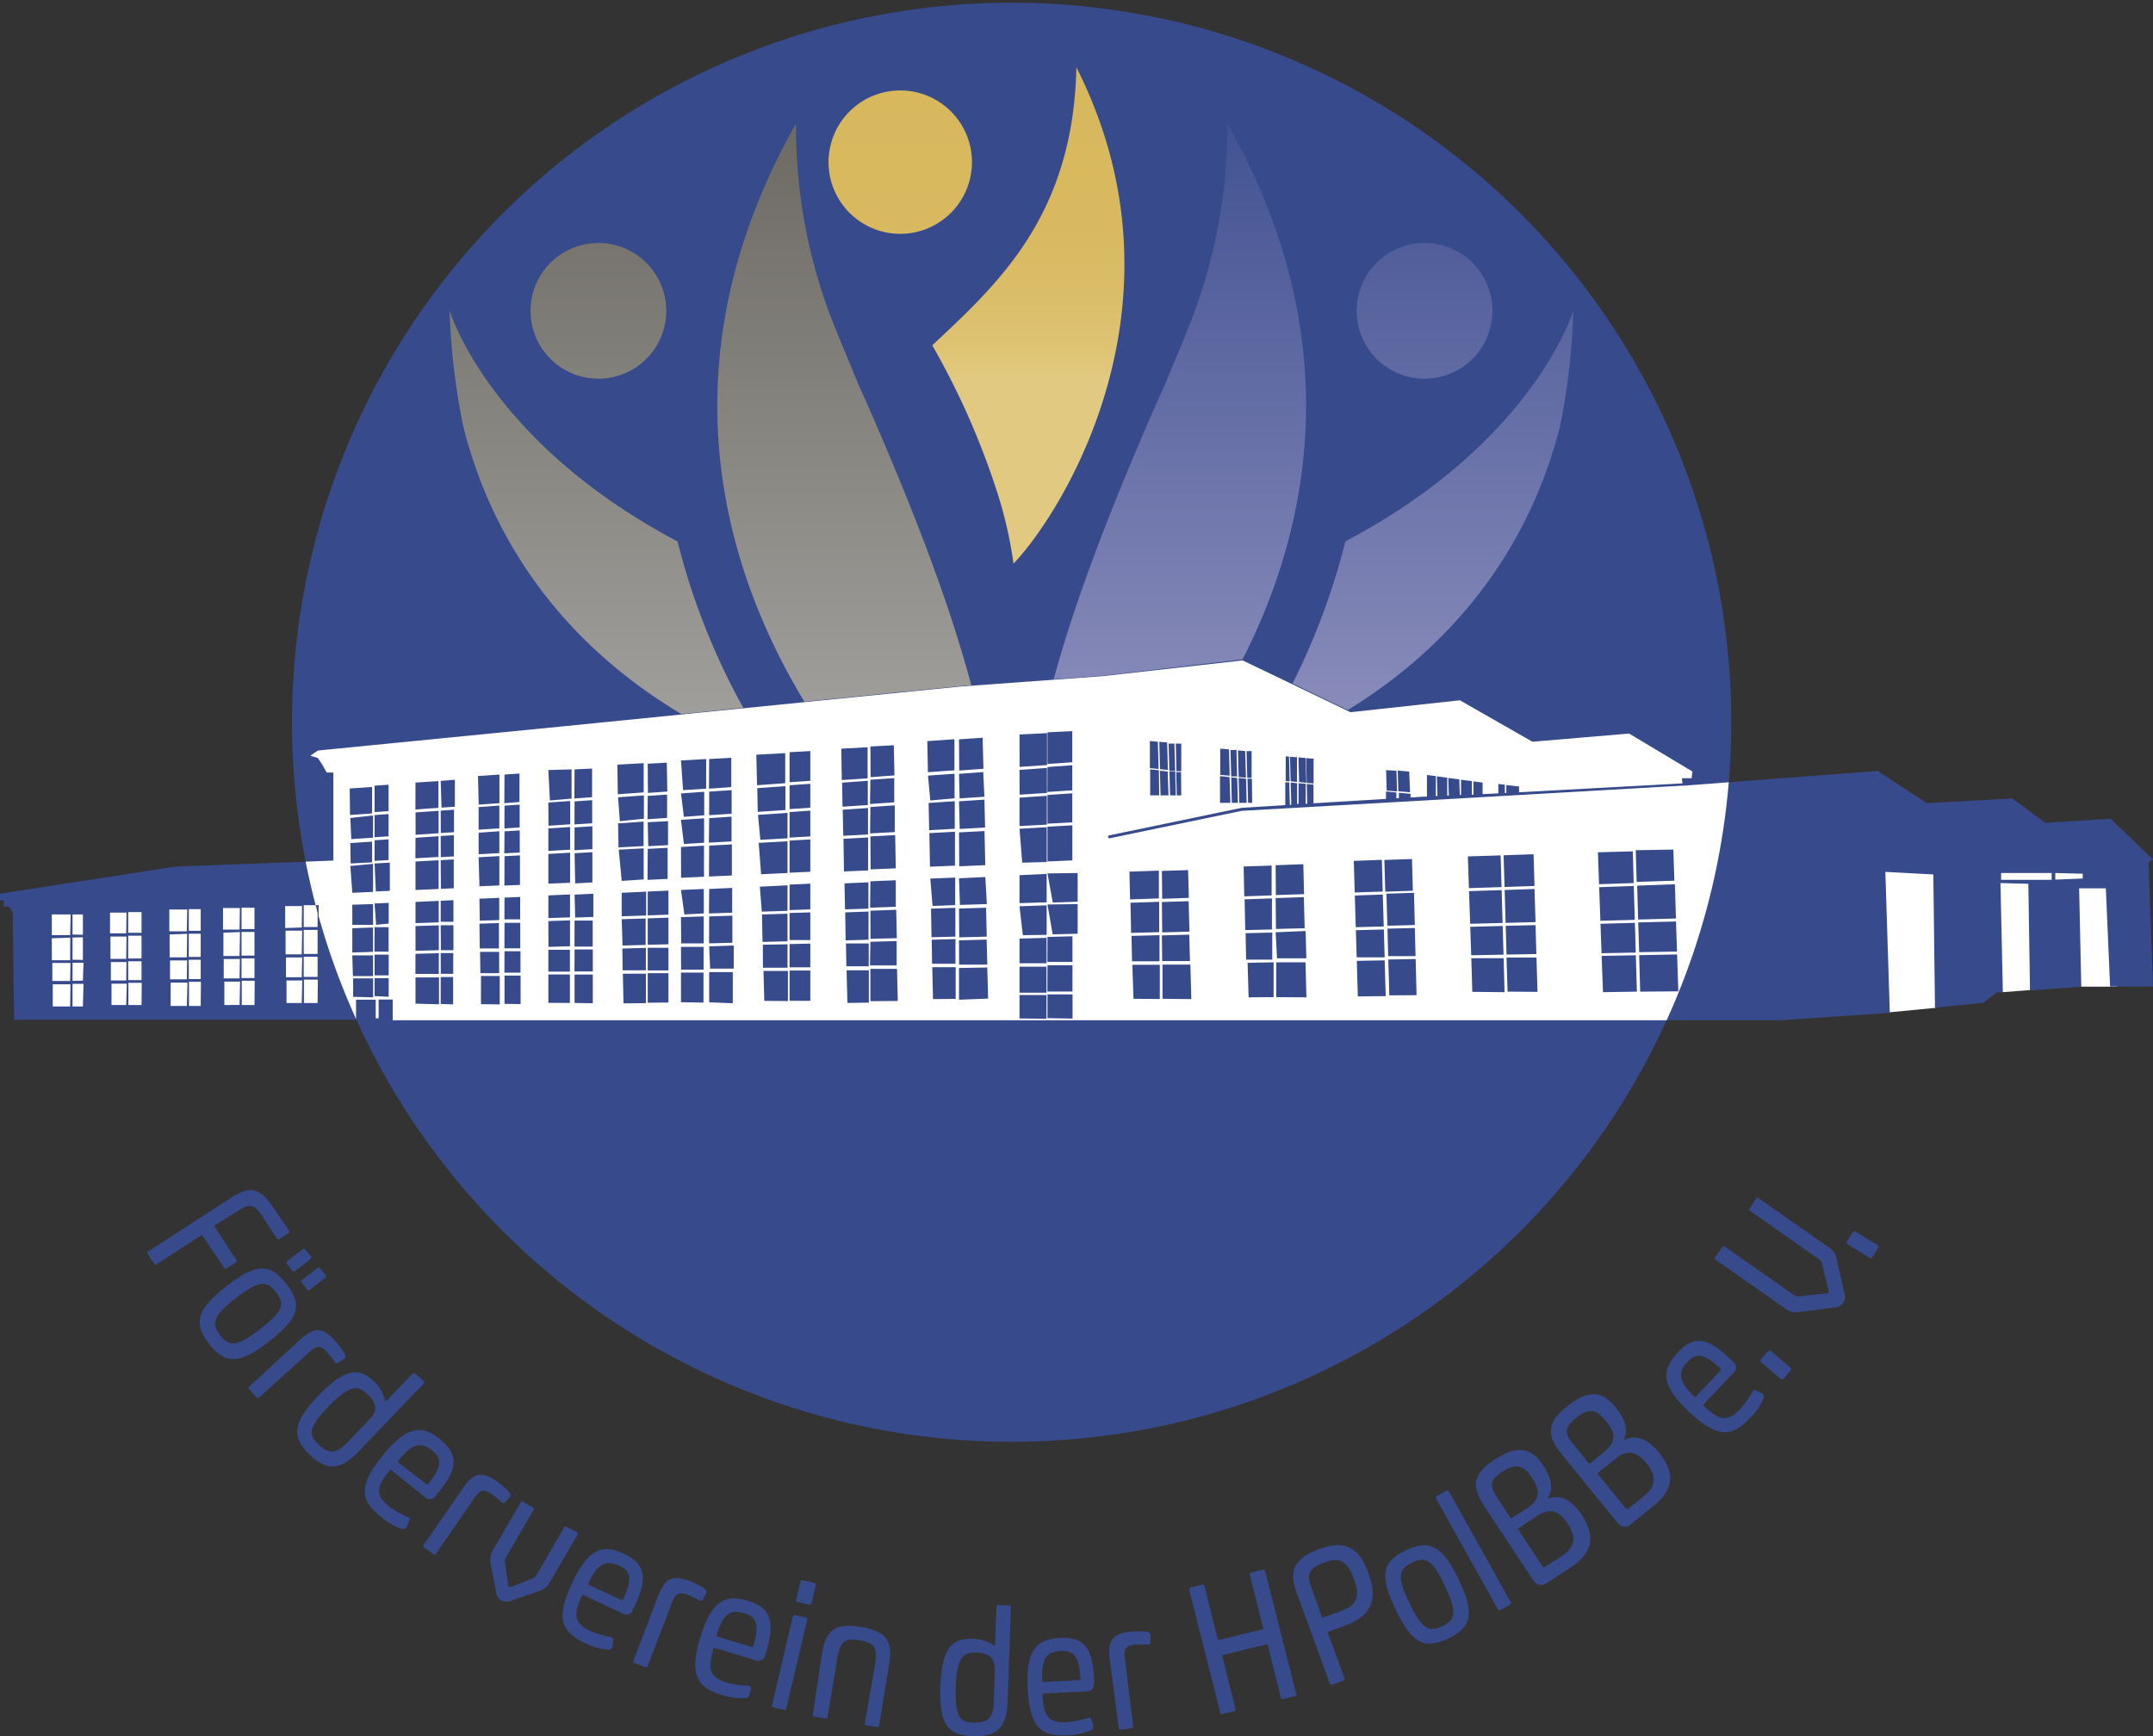 <svg xmlns="http://www.w3.org/2000/svg" xmlns:xlink="http://www.w3.org/1999/xlink" viewBox="0 0 207.78 167.58"><rect x="0" y="0" width="207.78" height="167.58" fill="#333333" stroke="none"/><defs><style>.cls-1{fill:none;}.cls-2{fill:#fff;}.cls-3{fill:#374a8b;}.cls-4{clip-path:url(#clip-path);}.cls-5{clip-path:url(#clip-path-2);}.cls-6{fill:url(#Neues_Verlaufsfeld_2);}.cls-7{fill:url(#Neues_Verlaufsfeld_1);}.cls-8{fill:url(#Neues_Verlaufsfeld_3);}</style><clipPath id="clip-path" transform="translate(0 0.26)"><circle class="cls-1" cx="97.63" cy="69.45" r="69.45"/></clipPath><clipPath id="clip-path-2" transform="translate(0 0.26)"><path class="cls-1" d="M30.67,72.14l24-2.37,38-3.81,13.72-1,13.5-1.58,10.41,5,10.56-1.15,7,4,9.33-.79,6.11,3.66h3.63c.11-1.56.18-3.12.18-4.7a69.45,69.45,0,0,0-138.9,0c0,1.1,0,2.19.09,3.28l1.67-.09Z"/></clipPath><linearGradient id="Neues_Verlaufsfeld_2" x1="94.25" y1="6.24" x2="94.25" y2="54.19" gradientUnits="userSpaceOnUse"><stop offset="0" stop-color="#d7b85d"/><stop offset="0.31" stop-color="#d8b95f"/><stop offset="0.45" stop-color="#dabd67"/><stop offset="0.56" stop-color="#dec373"/><stop offset="0.63" stop-color="#e2c981"/></linearGradient><linearGradient id="Neues_Verlaufsfeld_1" x1="69.62" y1="11.67" x2="69.62" y2="90.17" gradientUnits="userSpaceOnUse"><stop offset="0" stop-color="#6d6a63"/><stop offset="1" stop-color="#b2b2b0"/></linearGradient><linearGradient id="Neues_Verlaufsfeld_3" x1="591.6" y1="11.67" x2="591.6" y2="90.17" gradientTransform="matrix(-1, 0, 0, 1, 717.25, 0)" gradientUnits="userSpaceOnUse"><stop offset="0" stop-color="#425292"/><stop offset="1" stop-color="#a4a2ca"/></linearGradient></defs><g id="Ebene_2" data-name="Ebene 2"><g id="Ebene_1-2" data-name="Ebene 1"><polygon class="cls-2" points="204.32 95.23 199.38 95.23 195.91 95.56 193.29 95.76 192.9 95.61 186.74 97.28 182.29 97.71 181.86 84.1 204.32 83.13 204.32 95.23"/><rect class="cls-2" x="4.59" y="87.27" width="26.48" height="9.78" transform="translate(-2.82 0.85) rotate(-1.76)"/><path class="cls-3" d="M207.78,82.69l-4.09-3.93-6.29.4-3.19-2.35-8.26.45-4.74-3.11-18.67,1.42h-.21L137.43,77,119.84,78l-12.76,2.65h0a.13.13,0,0,1-.14-.11.13.13,0,0,1,.11-.17l12.78-2.66,4.21-.26V75.25l.38,0,.06,2.17h.14l-.06-2.15.62.06,0,2h.14l0-2,.69.06,0,1.92h.15l-.05-1.9.65.06v1.8l7-.42v-.72l1,.1,0,.55H135v-.53l1.13.11,0,.35,1.32-.08h.26l0-2.09.86.11,0,1.93h.15l-.05-1.91,1,.13,0,1.73h.15l-.05-1.7,1.06.13.05,1.51H141L141,75l1.05.13,0,1.31h.15l0-1.28.88.11,0,1.12,1.52-.08,0-.9.63.07,0,.8h.14l0-.77,1.23.14v.56l15.77-.86-.05-.5h.93l.08-.65-6.11-3.66-9.33.79-7-4-10.56,1.15-10.41-5L106.4,65,92.68,66l-38,3.81-24,2.37-.73.5.73.22.42.64.43.76h.64v8.5l-15.22.58L0,86v.64H.36v.59h.5l.36.56.14,10.37h33l0-1.93,1.9,0,0,1.79h.28V96.21l1.36,0,0,2h134l10.48-.71-.43-13.61,4.63.25L186.74,97l4.67-.47,1.29-1,.59,0-.23-10.56,2.69.07.16,10.3,4.55-.34h.4l-.21-9.52,2.58,0,.41,9.48h4.14l-.43-12ZM136.07,74.2l.08,2L135,76.12l-.05-2Zm-2.23-.14,1,.06.05,2-1-.1Zm-7-1.1,0,2.4-.66-.07-.06-2.39Zm-.85-.07.07,2.39-.7-.06-.06-2.39Zm-.83-.07.06,2.38-.62-.06-.06-2.37Zm-.77-.07.06,2.38-.37,0V72.73Zm-3.56,4.48h-.39l-.06-2.33.42,0Zm-.06-5,0,2.58-.43,0-.07-2.58Zm-.47,5h-.71l-.06-2.4.7.07Zm-.14-5.06.07,2.57-.71-.06-.06-2.57Zm-.71,5h-.58l-.06-2.45.57,0Zm-.14-5.12.07,2.57-.58-.06-.06-2.55Zm-.58,5.11h-1V74.65l.92.08ZM118.57,72l.07,2.55-.92-.09V72ZM114,76.51h-.43l-.06-2.25.47,0Zm-.05-5,0,2.66-.47,0-.07-2.66Zm-.53,5h-.55l-.06-2.3.56,0Zm-.13-5.06.07,2.66-.56-.06-.07-2.65Zm-.57,5H112l-.07-2.38.76.08Zm-.13-5.11L112.7,74l-.76-.07-.07-2.64Zm-.77,5.1H111V74l.85.08Zm-.13-5.17L111.8,74l-.85-.08V71.25ZM6.77,96.88H5.09l0-2.14,1.71,0Zm0-2.46-1.72,0,0-1.74,1.75,0Zm0-2L5,92.42,5,90.3l1.78-.06Zm0-2.43L5,90l0-2,1.82,0ZM8,96.88H7V94.7l1.06,0Zm0-2.49L7,94.41V92.66l1.06,0Zm0-2L7,92.37V90.23L8,90.2Zm0-2.43L7,89.94V88L8,88Zm4.18,6.78H10.76l0-2.06,1.48,0Zm0-2.37-1.48,0,0-1.78,1.51,0Zm0-2.08-1.52,0,0-2.16,1.55,0Zm0-2.47-1.56,0,0-2,1.59,0Zm1.48,6.92H12.39V94.6l1.29,0Zm0-2.4-1.29,0V92.52l1.29,0Zm0-2.09-1.29,0V90.05l1.29,0Zm0-2.48-1.29,0v-2l1.29,0Zm4.37,7.06H16.47l0-2.25,1.62,0Zm0-2.57-1.62,0,0-1.82,1.65,0Zm0-2.12-1.66,0,0-2.21,1.69-.06Zm0-2.51-1.69,0,0-2.11,1.73,0Zm1.34,7.2H18.24V94.5l1.15,0Zm0-2.59-1.15,0V92.37l1.15,0Zm0-2.14-1.15,0V89.86l1.15,0Zm0-2.52-1.15,0V87.49l1.15,0Zm3.75,7.16H21.65l0-2.26,1.52,0Zm0-2.57-1.53,0,0-1.87,1.56,0Zm0-2.16-1.56,0,0-2.25,1.6-.06Zm0-2.55-1.6,0,0-2.08,1.63,0Zm1.44,7.28H23.33V94.4l1.25,0Zm0-2.6-1.25,0V92.24l1.25,0Zm0-2.17-1.25,0V89.69l1.25,0Zm0-2.56-1.25,0V87.35l1.25,0Zm4.56,7.14H27.65l0-2.18,1.52,0Zm0-2.49-1.52,0,0-1.91,1.56,0Zm0-2.21-1.56,0,0-2.29,1.6,0Zm0-2.59-1.6.05,0-2.12,1.63,0Zm1.53,7.29H29.33V94.29l1.34,0Zm0-2.52-1.34,0V92.08l1.34,0Zm0-2.22-1.34,0V89.49l1.34,0Zm0-2.6-1.34,0V87.11l1.34,0Zm3-13.42,2.16-.14,0,2.56-2.14.15Zm0,2.86,2.13-.15v2.14l-2.1.14Zm0,2.42,2.09-.14,0,2L33.83,83Zm0,2.21,2.07-.11v2.71l-2,.09Zm.07,3.84,2-.09v2l-2,.07Zm0,2.27,2-.07v2.36l-2,.05ZM34,92l2-.06v2l-1.93,0Zm.08,4,0-1.78,1.94,0V96Zm2.07-20.4,1.35-.09V78l-1.34.1Zm0,2.84,1.35-.1v2.15l-1.35.09Zm0,2.43,1.35-.09,0,2-1.36.08Zm0,2.25L37.55,83l0,2.72-1.36.06Zm0,3.86,1.36-.06v2l-1.36,0Zm0,2.29,1.36,0,0,2.36-1.36,0Zm0,2.65,1.36,0v2l-1.36,0Zm0,4,0-1.79,1.37,0v1.8ZM40,75.26l2.21-.14,0,2.59L40,77.86Zm0,2.89L42.26,78l0,2.17-2.23.15Zm0,2.45,2.23-.15v2l-2.23.12Zm0,2.3,2.23-.13,0,2.77-2.24.1Zm0,3.9,2.25-.1v2.07l-2.25.07Zm0,2.33,2.25-.07v2.4l-2.25.06Zm0,2.68,2.26-.06v2l-2.27,0Zm0,4.82V94.1l2.26,0,0,2.59ZM42.53,75.1l1.3-.08v2.57l-1.28.1Zm0,2.87,1.28-.09v2.18l-1.28.08Zm0,2.46,1.28-.08V82.4l-1.26.07Zm0,2.33,1.26-.07v2.79l-1.24,0Zm0,3.92,1.24-.05v2.09l-1.22,0Zm0,2.37,1.22,0v2.41l-1.21,0Zm0,2.69,1.21,0v2l-1.2,0Zm0,4.91v-2.6l1.2,0v2.63Zm3.61-22,2.07-.14,0,2.76-2,.15Zm.06,3,2-.14v2.19l-2,.14Zm.05,2.48,2-.14,0,2.11-2,.11Zm0,2.37,2-.11v2.83l-1.92.09Zm.08,4,1.91-.09v2.15l-1.88.06Zm0,2.41,1.88-.06,0,2.45-1.85,0Zm.06,2.72,1.84,0v2.07l-1.82,0Zm.09,5.06,0-2.72,1.81,0,0,2.74Zm1.94-22.21,1.44-.09,0,2.75-1.46.1Zm0,3.05,1.46-.1,0,2.2-1.47.1Zm0,2.48,1.48-.1,0,2.14-1.49.08Zm0,2.41,1.49-.08,0,2.84-1.51.07Zm0,4,1.51-.07,0,2.17-1.52,0Zm0,2.44,1.53,0,0,2.46-1.54,0Zm0,2.74,1.54,0,0,2.07-1.55,0Zm0,5.09,0-2.74,1.56,0,0,2.75ZM53,74.08l2.12-.1,0,2.81L53,76.94Zm0,3.15,2.11-.15V79.3L53,79.44Zm0,2.5,2.1-.14v2.19l-2.1.12Zm0,2.46,2.1-.12V85l-2.09.09Zm0,4,2.09-.1v2.22l-2.08.07Zm0,2.48,2.09-.07v2.5l-2.08.06Zm0,2.77,2.08,0v2.11l-2.07,0Zm0,5.12,0-2.73,2.08,0v2.75ZM55.4,74l1.69-.08,0,2.77-1.71.12Zm0,3.1,1.71-.12,0,2.23-1.71.11Zm0,2.51,1.72-.12,0,2.22-1.73.1Zm0,2.49,1.73-.1,0,2.92L55.46,85Zm0,4L57.21,86l0,2.25-1.75,0Zm0,2.51,1.75-.06,0,2.52-1.76,0Zm0,2.79,1.76,0,0,2.13-1.77,0Zm0,5.16,0-2.75,1.77,0,0,2.78Zm4.13-23,2.55-.14,0,2.83-2.51.18Zm.07,3.15,2.5-.17v2.25L59.78,79Zm.05,2.53,2.46-.17,0,2.29-2.43.13Zm.06,2.54,2.42-.13,0,3-2.38.1Zm.09,4.09,2.35-.1,0,2.3L60,88.18Zm0,2.56,2.32-.07V91L60,91ZM60,91.3l2.27-.06,0,2.16-2.24,0Zm.11,5.29-.06-2.86,2.24,0,0,2.85ZM62.5,73.44l1.84-.1,0,2.79-1.87.14Zm0,3.11,1.87-.13,0,2.26-1.89.13Zm0,2.54,1.9-.12,0,2.31-1.92.1Zm0,2.58,1.92-.1,0,3-2,.08Zm0,4.13,2-.09,0,2.32-2,.07Zm0,2.59,2-.07,0,2.57-2,0Zm0,2.84,2,0,0,2.18-2,0Zm0,5.3V93.69l2,0,0,2.83Zm3.22-23.4L68.11,73l0,2.87L65.88,76Zm0,3.19,2.24-.16v2.27l-2.23.15Zm0,2.55,2.24-.15v2.36l-2.22.12Zm0,2.62,2.22-.13,0,3-2.21.1Zm0,4.15,2.21-.09v2.36L66,88Zm0,2.63,2.19-.07,0,2.6L66,90.86Zm0,2.87,2.18,0V93.3l-2.17,0Zm0,5.34,0-2.86,2.17,0,0,2.9ZM68.4,73l2.13-.12,0,2.83-2.15.16Zm0,3.16L70.58,76l0,2.28-2.17.15Zm0,2.56,2.17-.15,0,2.39-2.19.12Zm0,2.65,2.19-.12,0,3-2.21.1Zm0,4.18,2.22-.1,0,2.4-2.24.07Zm0,2.66,2.24-.07,0,2.61-2.26.06Zm0,2.89L70.77,91l0,2.23-2.28,0Zm0,5.4,0-2.9,2.29,0,0,2.94ZM73.1,72.56l2.79-.15v2.91l-2.72.19Zm.09,3.24,2.72-.2v2.31l-2.67.18Zm.06,2.58,2.67-.18,0,2.45-2.62.15Zm.07,2.7,2.62-.14,0,3.11-2.56.11Zm.11,4.23L76,85.2l0,2.45-2.48.09ZM73.51,88,76,87.94V90.6l-2.41.06ZM73.58,91,76,90.89v2.26l-2.37,0Zm.14,5.43-.07-2.9,2.36,0,0,2.92Zm2.45-24,2-.11v2.87l-2,.15Zm0,3.19,2-.14v2.31l-2,.14Zm0,2.6,2-.14v2.49l-2,.11Zm0,2.75,2-.11v3.12l-2,.09Zm0,4.26,2-.09v2.48l-2,.06Zm0,2.74,2-.06v2.67l-2,0Zm0,2.95,2,0v2.28l-2,0Zm0,5.48,0-2.92,2,0v2.94Zm4.84-24.42,2.55-.14,0,3-2.49.18Zm.08,3.28,2.49-.17v2.33l-2.44.17Zm.07,2.62,2.43-.17,0,2.56-2.39.13Zm.06,2.81,2.39-.13,0,3.18-2.33.1Zm.11,4.3,2.3-.1,0,2.54-2.26.08Zm.06,2.81,2.26-.08V90.4l-2.2.06Zm.07,3,2.21,0V93l-2.16,0Zm.14,5.74-.07-3.14,2.15,0,0,3.13ZM84,71.78l2.26-.12.06,2.92-2.3.16ZM84,75l2.31-.17,0,2.35L84,77.36Zm0,2.62,2.35-.15.05,2.58-2.38.13Zm0,2.85,2.39-.13.06,3.21-2.43.11Zm0,4.34,2.45-.11.06,2.57-2.49.08Zm0,2.83,2.49-.08.06,2.74-2.54.06Zm0,3,2.54-.06,0,2.34L84.12,93Zm0,5.74,0-3.13,2.58,0,.06,3.1Zm5.5-25.13,2.61-.18,0,3-2.57.19Zm.07,3.33,2.56-.18v2.37L89.76,77Zm.06,2.65,2.52-.17v2.66l-2.47.14Zm.06,2.91,2.47-.13,0,3.27-2.42.11Zm.1,4.4,2.4-.11v2.64L90,87.19Zm.06,2.9,2.35-.08,0,2.78-2.31.06Zm.07,3,2.3-.06v2.39l-2.26,0Zm.13,5.74-.07-3.09,2.25,0,0,3.07Zm2.35-25.18,2.28-.16.08,3-2.34.16Zm0,3.33,2.34-.17L95,76.63l-2.4.16Zm0,2.66,2.4-.16L95,79.61l-2.45.14Zm0,3,2.46-.13.08,3.29-2.52.12Zm0,4.43,2.55-.11L95.23,87l-2.6.09Zm0,2.93,2.61-.09.07,2.8-2.66.07Zm0,3.07,2.67-.07.06,2.41-2.72,0Zm0,5.74,0-3.06,2.73,0,.08,3Zm5.85-25.63,2.66-.13,0,3.08-2.65.19Zm0,3.43,2.65-.19v2.4l-2.64.18Zm0,2.68,2.65-.18v2.77l-2.63.15Zm0,3,2.64-.15,0,3.36L98.64,83Zm0,4.48,2.63-.12v2.74l-2.61.09Zm0,3,2.62-.09,0,2.85L98.7,90Zm0,3.12,2.61-.07v2.45l-2.6,0Zm0,2.72,2.61,0V95.5l-2.6,0Zm0,5,0-2.26,2.59,0,0,2.29Zm2.69-27.65,2.4-.11,0,3-2.4.17Zm0,3.36,2.39-.17,0,2.41-2.4.16Zm0,2.69,2.4-.16,0,2.81-2.4.13Zm0,3.07,2.41-.13,0,3.38-2.4.11Zm0,4.51L104,84l0,2.77-2.41.08Zm0,3L104,87l0,2.87-2.42.06Zm0,3.14,2.41-.06,0,2.47-2.42,0Zm0,2.74,2.42,0,0,2.54-2.42,0Zm0,5.11,0-2.3,2.42,0,0,2.34Zm7.39-14.21,2.84-.09,0,2.68-2.79.09Zm.09,3,2.78-.09,0,2.93-2.72.07Zm.1,3.2L112,90l0,2.53-2.66,0Zm.19,6.07-.1-3.28,2.65,0,0,3.3Zm2.75-12.34,2.53-.09.08,2.69-2.58.08Zm0,3,2.58-.09.08,2.95-2.63.07Zm0,3.22,2.64-.07.07,2.55-2.68,0Zm.06,6.13,0-3.31,2.69,0,.09,3.33Zm24.11-13.51.07,3.07-2.66.08-.08-3Zm-16.27.72,2.7-.09,0,2.89-2.65.09Zm.09,3.17,2.64-.08,0,3-2.58.06Zm.1,3.28,2.57-.06,0,2.61-2.52,0Zm.19,6.22-.1-3.34,2.51,0L123,96Zm2.61-12.77,2.67-.09.08,2.89-2.73.09Zm0,3.18,2.72-.09.08,3-2.77.07Zm0,3.3,2.78-.07.07,2.63-2.83.05Zm.06,6.26,0-3.36,2.83,0,.09,3.39Zm7.49-13.16,2.71-.09.09,3-2.71.09Zm.1,3.34,2.7-.09.09,3.09-2.7.07Zm.1,3.36,2.7-.07.08,2.69-2.7.05Zm.19,6.39-.1-3.43,2.7,0,.1,3.46Zm2.7-9.85,2.66-.09.08,3.12-2.65.06Zm.1,3.38,2.65-.07.07,2.72-2.64,0Zm.18,6.45-.1-3.47,2.64,0,.09,3.48Zm27.45-14.09.09,3-3.64.12-.09-3.06Zm-13.48.43.08,3.07-2.89.09-.08-3.06Zm-6.35.21,3.17-.1.09,3.06-3.16.11Zm.11,3.36,3.15-.11.1,3.18-3.14.08ZM142,89.2l3.13-.08.08,2.77-3.12.06Zm.2,6.29-.1-3.25,3.12-.06.1,3.28Zm3.12-9.85,2.89-.09.09,3.2-2.89.07Zm.1,3.47,2.89-.08.08,2.8-2.89.06Zm.18,6.35-.09-3.29,2.89,0,.09,3.32ZM154.26,82l3.37-.09.09,3.06-3.35.11Zm.12,3.37,3.35-.11.09,3.27-3.32.09Zm.13,3.53,3.32-.08.09,2.87-3.3.06Zm.25,6.62L154.63,92l3.29-.06.1,3.51ZM158,85.22l3.64-.12.11,3.3-3.66.09Zm.1,3.56,3.65-.09.1,2.9-3.67.06Zm.19,6.68-.1-3.52,3.67-.06.11,3.56ZM198,84.66h-4.88V84H198Zm3-.13-2.65.11V84l2.65.07Z" transform="translate(0 0.26)"/><g class="cls-4"><circle class="cls-3" cx="97.63" cy="69.58" r="69.58"/><path class="cls-2" d="M207.78,82.69l-4.09-3.93-6.29.4-3.19-2.35-8.26.45-4.74-3.11-18.67,1.42h-.21L137.43,77,119.84,78l-12.76,2.65h0a.13.13,0,0,1-.14-.11.13.13,0,0,1,.11-.17l12.78-2.66,4.21-.26V75.25l.38,0,.06,2.17h.14l-.06-2.15.62.06,0,2h.14l0-2,.69.06,0,1.92h.15l-.05-1.9.65.06v1.8l7-.42v-.72l1,.1,0,.55H135v-.53l1.13.11,0,.35,1.32-.08h.26l0-2.09.86.11,0,1.93h.15l-.05-1.91,1,.13,0,1.73h.15l-.05-1.7,1.06.13.05,1.51H141L141,75l1.05.13,0,1.31h.15l0-1.28.88.11,0,1.12,1.52-.08,0-.9.63.07,0,.8h.14l0-.77,1.23.14v.56l15.77-.86-.05-.5h.93l.08-.65-6.11-3.66-9.33.79-7-4-10.56,1.15-10.41-5L106.4,65,92.68,66l-38,3.81-24,2.37-.73.5.73.22.42.64.43.76h.64v8.5l-15.22.58L0,86v.64H.36v.59h.5l.36.56.14,10.37h33l0-1.93,1.9,0,0,1.79h.28V96.21l1.36,0,0,2h134l10.48-.71-.43-13.61,4.63.25L186.74,97l4.67-.47,1.29-1,.59,0-.23-10.56,2.69.07.16,10.3,4.55-.34h.4l-.21-9.52,2.58,0,.41,9.48h4.14l-.43-12ZM136,74.21l.08,2-1.13-.1-.06-2Zm-2.23-.14,1,.06.05,2-1-.09Zm-7-1.1,0,2.39-.66-.06-.06-2.39ZM126,72.9l.07,2.39-.7-.07-.06-2.38Zm-.83-.07,0,2.38-.61-.06-.07-2.37Zm-.77-.07.06,2.38-.38,0V72.74Zm-3.56,4.47h-.39l-.06-2.33.43,0Zm-.05-5,0,2.58-.42,0-.07-2.57Zm-.48,5h-.71l-.06-2.4.71.07Zm-.14-5,.07,2.57-.7-.06-.07-2.57Zm-.71,5h-.58l-.06-2.46.58.06Zm-.13-5.11.06,2.56-.57,0-.07-2.55Zm-.59,5.11-1,0V74.65l.92.09Zm-.13-5.16.06,2.54-.91-.08V72ZM114,76.51h-.43l-.06-2.25.47,0Zm0-5,0,2.66-.46,0-.07-2.66Zm-.53,5h-.55l-.06-2.3.56,0Zm-.13-5,.07,2.65-.56,0-.07-2.65Zm-.57,5H112l-.06-2.38.75.07Zm-.13-5.11.07,2.65-.76-.07-.07-2.64Zm-.77,5.1H111V74l.84.08Zm-.13-5.17.07,2.63-.84-.08V71.26ZM6.88,96.86H5.2l0-2.14,1.72,0Zm0-2.46-1.72,0,0-1.73,1.75,0Zm0-2-1.75,0,0-2.12,1.79-.06Zm0-2.42L5.09,90l0-2,1.83,0Zm1.24,6.92h-1V94.69l1,0Zm0-2.48-1,0V92.65l1,0Zm0-2-1,0V90.22l1,0Zm0-2.43-1,0V88h1Zm4.17,6.77H10.86l0-2,1.47,0Zm0-2.37-1.47,0,0-1.78,1.5,0Zm0-2.08-1.51,0,0-2.16,1.54,0Zm0-2.46-1.55,0,0-2,1.58,0Zm1.49,6.91H12.49V94.59l1.29,0Zm0-2.39-1.29,0V92.51l1.29,0Zm0-2.09-1.29,0V90l1.29,0Zm0-2.48-1.29,0v-2l1.29,0Zm4.36,7.06H16.56l0-2.26,1.61,0Zm0-2.57-1.62,0,0-1.83,1.65,0Zm0-2.13-1.65.05,0-2.21,1.69-.06Zm0-2.5-1.69.05,0-2.1,1.72,0Zm1.34,7.2H18.33V94.48l1.15,0Zm0-2.6-1.15,0V92.36l1.15,0Zm0-2.13-1.15,0V89.85l1.15,0Zm0-2.52-1.15,0V87.49l1.15,0Zm3.74,7.15H21.74l0-2.25,1.52,0Zm0-2.57-1.52,0,0-1.86,1.55,0Zm0-2.16-1.55,0,0-2.24,1.59,0Zm0-2.54-1.59,0,0-2.08,1.63,0Zm1.44,7.27H23.42V94.39l1.24,0Zm0-2.59-1.24,0V92.23l1.24,0Zm0-2.17-1.24,0V89.68l1.24,0Zm0-2.56-1.24,0v-2l1.24,0Zm4.56,7.13H27.74l0-2.17,1.52,0Zm0-2.49L27.7,94l0-1.9,1.55,0Zm0-2.2-1.56,0,0-2.29,1.59-.05Zm0-2.59-1.6,0,0-2.12,1.63,0Zm1.53,7.28H29.41v-2.2l1.34,0Zm0-2.51-1.34,0V92.07l1.34,0Zm0-2.22-1.34,0v-2.3l1.34,0Zm0-2.6-1.34,0V87.1l1.34,0Zm3-13.4,2.16-.14,0,2.55-2.13.15Zm.06,2.85L36,78.45l0,2.14-2.1.14Zm0,2.42,2.1-.14v2l-2.07.11Zm0,2.21L36,83.12l0,2.7-2,.09ZM34,87.06,36,87l0,2L34,89ZM34,89.33l2-.07v2.35l-2,.06Zm0,2.62,2,0v2l-1.94,0Zm.08,4,0-1.78,1.93,0V96Zm2.07-20.38,1.35-.09,0,2.55-1.35.09Zm0,2.84,1.35-.1v2.15l-1.35.09Zm0,2.43,1.35-.09,0,2-1.35.08Zm0,2.24L37.62,83l0,2.72-1.35.06Zm0,3.86,1.36-.06v2L36.3,89Zm0,2.29,1.35,0,0,2.36-1.36,0Zm0,2.65,1.36,0,0,2-1.36,0Zm0,4V94.15l1.36,0v1.8ZM40.1,75.27l2.21-.14,0,2.58-2.22.16Zm0,2.88L42.33,78v2.16l-2.22.15Zm0,2.45,2.22-.15,0,2-2.23.13Zm0,2.29,2.23-.12v2.77l-2.23.1Zm0,3.9,2.24-.1v2.07l-2.24.08Zm0,2.33,2.25-.07v2.4l-2.25.06Zm0,2.68,2.25-.06v2l-2.26,0Zm0,4.81V94.08l2.27,0v2.59Zm2.43-21.5L43.9,75V77.6l-1.29.09Zm0,2.87,1.28-.09v2.17l-1.27.08Zm0,2.45,1.27-.08V82.4l-1.26.07Zm0,2.33,1.26-.07v2.78l-1.24.06Zm0,3.92,1.23-.06v2.09l-1.23,0Zm0,2.36,1.23,0v2.41l-1.21,0Zm0,2.69,1.21,0v2l-1.2,0Zm0,4.91,0-2.6,1.2,0v2.64Zm3.6-22,2.07-.14,0,2.76-2,.14Zm.06,3,2-.15v2.2l-2,.13Zm0,2.47,2-.14v2.11l-2,.11Zm0,2.37,2-.11v2.83l-1.92.08Zm.08,4,1.91-.08v2.14l-1.88.06Zm0,2.41,1.88-.06,0,2.45-1.85,0Zm.06,2.72,1.84,0v2.06l-1.81,0Zm.09,5.05,0-2.72,1.81,0,0,2.74ZM48.69,74.5l1.44-.1,0,2.75-1.46.11Zm0,3,1.46-.1,0,2.2-1.47.1Zm0,2.48,1.47-.09,0,2.13-1.49.08Zm0,2.4,1.49-.08,0,2.85-1.5.06Zm0,4,1.51-.07,0,2.16-1.52,0Zm0,2.43,1.52,0,0,2.46-1.53,0Zm0,2.74,1.54,0,0,2.07-1.55,0Zm0,5.08,0-2.73,1.55,0,0,2.75Zm4.23-22.57L55.16,74l0,2.82L53.07,77Zm0,3.14,2.11-.15V79.3l-2.1.14Zm0,2.5,2.1-.14,0,2.19-2.1.12Zm0,2.46,2.1-.12,0,2.9-2.1.09Zm0,4,2.09-.09,0,2.21-2.09.07Zm0,2.48,2.09-.07v2.5l-2.08.06Zm0,2.77,2.08,0,0,2.11-2.08,0Zm0,5.12,0-2.74,2.08,0v2.75ZM55.45,74l1.69-.08,0,2.76-1.71.13Zm0,3.09,1.7-.12,0,2.23-1.71.11Zm0,2.51,1.72-.11,0,2.21-1.73.1Zm0,2.49,1.72-.1,0,2.92L55.51,85Zm0,4L57.26,86l0,2.24-1.75.06Zm0,2.5,1.75,0,0,2.51-1.76,0Zm0,2.79,1.76,0,0,2.12-1.77,0Zm0,5.16V93.8l1.76,0,0,2.77Zm4.13-23,2.54-.14,0,2.82-2.5.18Zm.07,3.15,2.49-.18,0,2.25L59.82,79Zm0,2.52,2.46-.17V81.4l-2.42.13Zm.06,2.54,2.41-.13,0,3L60,84.76ZM60,85.91l2.36-.11v2.3L60,88.18ZM60,88.46l2.31-.07,0,2.55L60.08,91Zm.06,2.83,2.27-.06v2.16l-2.24,0Zm.11,5.29-.06-2.86,2.23,0,0,2.84Zm2.34-23.13,1.84-.1.05,2.79-1.87.13Zm0,3.11,1.87-.13,0,2.25-1.89.13Zm0,2.54L64.47,79l0,2.31-1.91.1Zm0,2.57,1.92-.1,0,3-1.94.09Zm0,4.12,2-.09,0,2.32-2,.07Zm0,2.59,2-.07,0,2.57-2,.05Zm0,2.84,2,0,0,2.18-2,0Zm0,5.3,0-2.85,2,0,0,2.83Zm3.21-23.38L68.15,73l0,2.86L65.92,76Zm0,3.18,2.24-.16v2.27L66,78.58Zm0,2.55,2.23-.15,0,2.36L66,81.2Zm0,2.62,2.22-.13,0,3-2.21.1Zm0,4.15,2.2-.1,0,2.36L66.05,88Zm0,2.62,2.19-.07v2.6l-2.17,0Zm0,2.87,2.18,0v2.2l-2.17,0Zm0,5.34,0-2.86,2.17,0,0,2.9ZM68.44,73l2.13-.12,0,2.83-2.15.15Zm0,3.15L70.61,76l0,2.28-2.17.14Zm0,2.56,2.16-.15,0,2.39-2.19.12Zm0,2.65,2.19-.12,0,3-2.21.1Zm0,4.18,2.22-.1,0,2.39-2.24.07Zm0,2.65,2.24-.07,0,2.61-2.25.06Zm0,2.89L70.81,91l0,2.23-2.28,0Zm0,5.4,0-2.91,2.28,0,0,3Zm4.55-23.9,2.79-.15v2.9l-2.72.2Zm.09,3.23,2.72-.19v2.3l-2.67.18Zm.07,2.58L76,78.2l0,2.45-2.62.15Zm.07,2.7L76,80.94,76,84l-2.55.12Zm.11,4.23L76,85.19l0,2.46-2.48.08ZM73.54,88,76,87.93v2.66l-2.41.06Zm.08,2.92L76,90.88v2.26l-2.37,0Zm.14,5.42-.08-2.89,2.36,0,0,2.91Zm2.44-24,2-.11v2.87l-2,.14Zm0,3.19,2-.14,0,2.31-2,.13Zm0,2.59,2-.14v2.49l-2,.11Zm0,2.75,2-.11,0,3.12-2,.09Zm0,4.25,2-.09v2.48l-2,.07Zm0,2.74,2-.06,0,2.67-2,0Zm0,3,2-.05V93.1l-2,0Zm0,5.47,0-2.92,2,0,0,2.93ZM81.19,72l2.54-.14,0,3-2.49.17Zm.08,3.28,2.48-.18v2.34l-2.44.16Zm.06,2.61,2.44-.16v2.55l-2.39.13Zm.07,2.81,2.38-.13,0,3.18-2.33.1Zm.1,4.3,2.31-.1v2.54l-2.26.07Zm.07,2.8,2.25-.08,0,2.72-2.21.06Zm.07,3,2.2,0V93l-2.16,0Zm.14,5.74-.08-3.15,2.15,0,0,3.12ZM84,71.79l2.26-.12.06,2.91-2.3.17ZM84,75l2.3-.16,0,2.34-2.34.16Zm0,2.63,2.35-.16,0,2.58-2.38.13Zm0,2.84,2.39-.13.06,3.21-2.43.1Zm0,4.33,2.45-.1,0,2.56-2.48.09Zm0,2.84,2.49-.09.06,2.74-2.54.06Zm0,3,2.53-.07,0,2.35-2.57,0Zm0,5.73,0-3.12,2.57,0,.07,3.1Zm5.49-25.1,2.62-.18v3l-2.56.18Zm.07,3.33,2.56-.18,0,2.37L89.78,77Zm.06,2.64,2.52-.17v2.66l-2.47.14Zm.07,2.91,2.47-.13v3.27l-2.41.1Zm.09,4.39,2.4-.1V87.1L90,87.18Zm.07,2.9,2.35-.08v2.78l-2.3.06Zm.07,3,2.29-.06,0,2.38-2.26,0Zm.12,5.73-.07-3.08,2.26,0v3.06ZM92.55,71.1l2.28-.16.08,3-2.34.17Zm0,3.33,2.34-.17L95,76.64l-2.39.16Zm0,2.65L95,76.92l.07,2.69-2.45.14Zm0,3,2.46-.13.08,3.29-2.52.11Zm0,4.43,2.54-.12L95.24,87l-2.6.08Zm0,2.92,2.61-.08.07,2.79-2.66.07Zm0,3.07,2.67-.07.06,2.41-2.72,0Zm0,5.73,0-3.06,2.73-.05.08,3Zm5.84-25.6,2.66-.13,0,3.08-2.65.18Zm0,3.42,2.65-.19,0,2.41-2.64.17Zm0,2.68,2.64-.18,0,2.78-2.64.14Zm0,3,2.63-.15,0,3.36L98.65,83Zm0,4.48,2.62-.12,0,2.74-2.62.08Zm0,3,2.62-.09,0,2.85L98.71,90Zm0,3.12,2.61-.07,0,2.45-2.61,0Zm0,2.71,2.6,0,0,2.51-2.6,0Zm0,5,0-2.26,2.6,0v2.29Zm2.7-27.62,2.39-.11,0,3-2.39.17Zm0,3.35,2.39-.17,0,2.42-2.4.16Zm0,2.7,2.39-.16,0,2.8-2.39.13Zm0,3.06,2.4-.13,0,3.38-2.4.11Zm0,4.51L104,84l0,2.77-2.4.08Zm0,3L104,87l0,2.86-2.41.06Zm0,3.13,2.41-.06,0,2.47-2.42,0Zm0,2.74,2.41,0,0,2.53-2.42,0Zm0,5.1,0-2.29,2.42,0,0,2.33ZM109,83.87l2.84-.1,0,2.68-2.78.1Zm.1,3,2.77-.09,0,2.93-2.71.07Zm.1,3.2,2.7-.07,0,2.52-2.65,0Zm.19,6.07-.11-3.28,2.65,0,0,3.3Zm2.74-12.34,2.53-.08.07,2.68-2.57.09Zm0,3,2.58-.08.08,2.94-2.63.07Zm0,3.22,2.64-.07.07,2.55-2.68,0Zm.06,6.12,0-3.3,2.69,0,.09,3.33Zm24.08-13.49.08,3.06-2.66.09-.09-3.06Zm-16.25.72,2.7-.09,0,2.88-2.64.09Zm.09,3.17,2.64-.09,0,3-2.57.06Zm.1,3.27,2.57-.06,0,2.61-2.52,0ZM120.5,96l-.1-3.33,2.51-.05,0,3.36Zm2.61-12.75,2.67-.1.07,2.89-2.72.09Zm0,3.17,2.72-.09.08,3-2.77.07Zm0,3.3L126,89.6l.07,2.63-2.83,0Zm.06,6.26,0-3.36,2.82,0,.09,3.38Zm7.48-13.15,2.71-.1.08,3.06-2.7.09Zm.1,3.34,2.7-.09.09,3.08-2.7.07Zm.1,3.35,2.7-.07.08,2.69-2.7,0Zm.19,6.39-.1-3.43,2.69-.05.1,3.45ZM133.8,86l2.66-.09.08,3.11-2.65.07Zm.1,3.37,2.64-.06.07,2.71-2.64,0Zm.18,6.44-.1-3.46,2.64-.05.09,3.49Zm27.41-14.07.1,3-3.64.12-.09-3.06ZM148,82.19l.09,3.06-2.89.1-.09-3.06Zm-6.34.21,3.16-.1.09,3.06-3.15.1Zm.11,3.35,3.15-.1.09,3.17-3.13.08Zm.12,3.44,3.13-.08.08,2.77-3.12.06Zm.2,6.28-.1-3.25,3.12,0,.09,3.28Zm3.12-9.83,2.88-.1.1,3.2-2.89.07Zm.1,3.46,2.88-.07.08,2.79-2.88.05Zm.18,6.35-.1-3.29,2.89,0,.1,3.31ZM154.21,82l3.37-.09.08,3.06-3.34.11Zm.12,3.37,3.34-.12.1,3.27-3.32.09Zm.13,3.53,3.32-.09.08,2.87-3.3.06Zm.24,6.6L154.57,92l3.3-.06.1,3.51ZM158,85.22l3.64-.13.1,3.3-3.65.1Zm.1,3.55,3.65-.09.09,2.9-3.65.06Zm.19,6.68-.1-3.52,3.66-.07.12,3.56Zm39.67-10.79h-4.87V84h4.87Zm3-.13-2.64.11V84l2.64.07Z" transform="translate(0 0.26)"/></g><g class="cls-5"><path class="cls-6" d="M103.88,6.24c-.3,14.45-7.72,21-13.91,26.83A73.85,73.85,0,0,1,96.2,47.14a39.85,39.85,0,0,1,1.61,7C102.4,49.36,115.39,29,103.88,6.24Zm-17,2.23a6.92,6.92,0,1,0,6.92,6.91A6.91,6.91,0,0,0,86.91,8.47Z" transform="translate(0 0.26)"/><path class="cls-7" d="M85.75,78.13c-7.55-7.87-27.29-34-8.93-66.46A51.76,51.76,0,0,0,80.2,30.39c.62,1.57,1.3,3.2,2,4.89.37.93.77,1.86,1.2,2.8l1,2.27c6.21,14.39,13.65,33.74,10.78,44.21C93.63,90.17,93,90.17,93,90.17,93.14,87.91,90,82.6,85.75,78.13Zm-28-54.94a6.55,6.55,0,1,0,6.55,6.55A6.56,6.56,0,0,0,57.79,23.19ZM65.39,52c-18.24-9.64-22-22.29-22-22.29A65.74,65.74,0,0,0,44.71,40.9c2.5,10,9.71,24.21,30.08,32.14A66.46,66.46,0,0,1,65.39,52Z" transform="translate(0 0.26)"/><path class="cls-8" d="M102.27,90.17s-.64,0-2.18-5.61c-2.88-10.47,4.57-29.82,10.78-44.21l1-2.27c.44-.94.84-1.87,1.2-2.8.72-1.69,1.4-3.32,2-4.89a51.76,51.76,0,0,0,3.38-18.72c18.36,32.42-1.38,58.59-8.92,66.46C105.22,82.6,102.12,87.91,102.27,90.17Zm28.66-60.43a6.55,6.55,0,1,0,6.55-6.55A6.55,6.55,0,0,0,130.93,29.74ZM120.47,73c20.37-7.93,27.58-22.15,30.09-32.14a65.77,65.77,0,0,0,1.28-11.16s-3.73,12.65-22,22.29A66.46,66.46,0,0,1,120.47,73Z" transform="translate(0 0.26)"/></g><path class="cls-3" d="M27.88,118.49a.2.2,0,0,1-.06.3l-.82.53a.2.2,0,0,1-.3-.06l-1.3-2c-.84-1.3-1.21-1.44-2.56-.57L20.74,118a.1.1,0,0,0,0,.16l2.05,3.16a.19.19,0,0,1-.07.3l-.81.53a.19.19,0,0,1-.3-.07L19.54,119a.12.12,0,0,0-.16,0l-4.26,2.76a.15.15,0,0,1-.22,0l-.65-1a.15.15,0,0,1,.05-.23l7.92-5.13c1.82-1.18,2.82-1.17,4.17.92Z" transform="translate(0 0.26)"/><path class="cls-3" d="M26,129.19c-2.83,2.2-4.23,2.3-5.82.25s-1.14-3.37,1.69-5.57,4.18-2.25,5.77-.21S28.82,127,26,129.19ZM22.8,125c-2.18,1.69-2.45,2.45-1.55,3.62s1.7,1.07,3.88-.62,2.4-2.38,1.5-3.55S25,123.35,22.8,125Zm7.21-4a.2.2,0,0,1-.05.27l-1.48,1.14a.19.19,0,0,1-.27,0l-.51-.67a.17.17,0,0,1,0-.26l1.48-1.15a.19.19,0,0,1,.27,0Zm1.39,1.79a.19.19,0,0,1,0,.27l-1.48,1.15a.18.18,0,0,1-.27,0l-.51-.66a.19.19,0,0,1,0-.27l1.48-1.14a.19.19,0,0,1,.27,0Z" transform="translate(0 0.26)"/><path class="cls-3" d="M29,129c1.35-1.22,2.18-1.13,3.27.08a7.23,7.23,0,0,1,1,1.32c.14.29.09.4-.17.56l-.44.3c-.12.08-.22.08-.3,0s-.44-.64-.78-1c-.58-.64-1-.71-1.65-.08l-4.92,4.43a.18.18,0,0,1-.26,0l-.7-.78a.17.17,0,0,1,0-.26Z" transform="translate(0 0.26)"/><path class="cls-3" d="M40.85,133a.19.19,0,0,1,0,.31l-6.28,6.57c-1.64,1.72-3,1.91-4.74.22s-1.53-3.12.87-5.63c2.63-2.75,4-2.76,5.46-1.34a3.66,3.66,0,0,1,1,1.81s.09,0,.15,0l2.47-2.59a.2.2,0,0,1,.31,0Zm-5.18,3.73c.81-.84.67-1.59-.2-2.42s-1.66-1-3.73,1.14-1.95,2.79-1,3.71,1.71.92,2.73-.15Z" transform="translate(0 0.26)"/><path class="cls-3" d="M39.28,147.07a.43.43,0,0,1-.52.24,6.4,6.4,0,0,1-2-1.17c-2-1.58-2.2-3,.16-5.91s3.81-3,5.56-1.56,1.75,2.74-.11,5.05l-.29.37a.69.69,0,0,1-1.13.11l-3.2-2.57a.07.07,0,0,0-.12,0l-.1.11c-1.37,1.71-1.16,2.46.12,3.48a10.61,10.61,0,0,0,1.83,1c.1.08.11.18,0,.32ZM41.17,143s.09,0,.13,0c1.48-1.84,1.29-2.55.39-3.27s-1.81-.85-3.25,1c-.06.07,0,.12,0,.16Z" transform="translate(0 0.26)"/><path class="cls-3" d="M44.69,143.35c1-1.5,1.87-1.6,3.2-.68a6.86,6.86,0,0,1,1.23,1.07c.2.25.19.37,0,.59l-.36.39a.21.21,0,0,1-.3.05c-.15-.1-.57-.53-1-.81-.71-.49-1.1-.48-1.63.3l-3.76,5.45a.19.19,0,0,1-.27,0l-.85-.59a.18.18,0,0,1-.07-.26Z" transform="translate(0 0.26)"/><path class="cls-3" d="M55.67,147.61a.16.16,0,0,1,.07.25l-2.62,4.5a1.87,1.87,0,0,1-1.25,1l-2.48.86a1.11,1.11,0,0,1-1,0,1.05,1.05,0,0,1-.51-.81l-.5-2.58a1.87,1.87,0,0,1,.25-1.57l2.61-4.5a.15.15,0,0,1,.25-.06l.93.54a.17.17,0,0,1,.07.25l-2.61,4.48a.91.91,0,0,0-.13.72l.29,2c0,.11,0,.17.1.2s.12,0,.23,0l1.92-.76a1,1,0,0,0,.55-.47l2.6-4.49a.17.17,0,0,1,.25-.06Z" transform="translate(0 0.26)"/><path class="cls-3" d="M59.13,158.62a.41.41,0,0,1-.44.35,6.33,6.33,0,0,1-2.24-.65c-2.3-1.08-2.84-2.39-1.24-5.79s3-3.78,5-2.83,2.35,2.25,1.08,4.94l-.19.43a.69.69,0,0,1-1.07.37l-3.72-1.74c-.07,0-.1,0-.12,0l-.06.13c-.93,2-.55,2.66.93,3.36a11,11,0,0,0,2,.59.24.24,0,0,1,.12.3Zm.87-4.44c.07,0,.1,0,.13-.06,1-2.14.65-2.78-.4-3.27s-2-.4-2.93,1.68c0,.09,0,.13,0,.16Z" transform="translate(0 0.26)"/><path class="cls-3" d="M63.53,153.73c.65-1.69,1.44-2,3-1.41a7,7,0,0,1,1.45.75c.25.19.26.31.1.58l-.25.46c-.07.13-.16.17-.28.12s-.68-.37-1.15-.55c-.81-.31-1.18-.2-1.52.67l-2.37,6.19a.19.19,0,0,1-.25.1l-1-.38a.18.18,0,0,1-.12-.24Z" transform="translate(0 0.26)"/><path class="cls-3" d="M72.35,163.23a.42.42,0,0,1-.39.41,6.36,6.36,0,0,1-2.31-.32c-2.42-.74-3.15-1.95-2.06-5.55s2.43-4.18,4.58-3.53S74.81,156.13,74,159l-.13.44a.69.69,0,0,1-1,.53l-3.93-1.19c-.07,0-.1,0-.11.06l0,.14c-.63,2.1-.16,2.71,1.41,3.19a11.33,11.33,0,0,0,2.09.29.23.23,0,0,1,.16.27Zm.22-4.52c.07,0,.1,0,.12-.08.68-2.26.23-2.84-.87-3.18-1.26-.38-2-.11-2.66,2.1a.1.1,0,0,0,.07.15Z" transform="translate(0 0.26)"/><path class="cls-3" d="M77.73,155.86a.19.19,0,0,1,.16.26l-2,8.48a.19.19,0,0,1-.26.16l-1-.24a.18.18,0,0,1-.12-.25l2-8.48a.19.19,0,0,1,.26-.16Zm.83-3.35a.19.19,0,0,1,.16.26l-.39,1.66a.22.22,0,0,1-.27.18L77,154.36a.2.2,0,0,1-.15-.28l.39-1.66a.19.19,0,0,1,.26-.16Z" transform="translate(0 0.26)"/><path class="cls-3" d="M79.3,159.46c.37-2.2,1.1-3.14,3.79-2.69s3.06,1.56,2.69,3.76l-.94,5.76a.18.18,0,0,1-.21.14l-1-.17a.18.18,0,0,1-.17-.21l1-5.7c.27-1.67-.17-2.07-1.49-2.29s-1.88,0-2.16,1.69l-.94,5.7a.16.16,0,0,1-.2.15l-1.07-.18a.17.17,0,0,1-.15-.2Z" transform="translate(0 0.26)"/><path class="cls-3" d="M97.36,154.69a.18.18,0,0,1,.2.22L97.24,164c-.08,2.38-.95,3.41-3.4,3.32s-3.21-1.32-3.09-4.79c.14-3.79,1.14-4.7,3.19-4.62a3.66,3.66,0,0,1,2,.66s.09,0,.1-.12l.12-3.58a.2.2,0,0,1,.23-.21ZM96,160.92c0-1.17-.55-1.64-1.76-1.68s-1.92.35-2,3.33.4,3.38,1.73,3.43,1.89-.45,1.94-1.93Z" transform="translate(0 0.26)"/><path class="cls-3" d="M105.5,166.23a.42.42,0,0,1-.22.52,6.37,6.37,0,0,1-2.28.48c-2.54.12-3.63-.78-3.82-4.54s.88-4.74,3.13-4.86,3.13.89,3.27,3.86l0,.47c0,.55-.21.8-.77.83l-4.1.2c-.07,0-.09,0-.09.1v.14c.11,2.19.76,2.61,2.4,2.53a11.14,11.14,0,0,0,2.07-.43c.12,0,.2.06.24.21Zm-1.31-4.33c.07,0,.09,0,.08-.11-.12-2.35-.73-2.76-1.88-2.7-1.31.07-1.92.57-1.8,2.87,0,.09,0,.12.11.12Z" transform="translate(0 0.26)"/><path class="cls-3" d="M107.09,159.86c-.23-1.8.33-2.43,1.94-2.63a7.42,7.42,0,0,1,1.63,0c.32.06.38.16.37.47v.52a.22.22,0,0,1-.19.25c-.18,0-.78,0-1.28,0-.86.11-1.14.38-1,1.31l.8,6.57a.18.18,0,0,1-.17.2l-1,.13a.18.18,0,0,1-.22-.15Z" transform="translate(0 0.26)"/><path class="cls-3" d="M121.86,151.24a.2.2,0,0,1,.24.14l3,11.87a.15.15,0,0,1-.13.2l-1.15.29c-.11,0-.17,0-.2-.12l-1.27-5.08c0-.08-.08-.11-.17-.08l-4.1,1c-.09,0-.13.07-.11.16l1.27,5.08a.17.17,0,0,1-.12.2l-1.15.28a.14.14,0,0,1-.2-.11l-3-11.87c0-.11,0-.21.11-.24l1.16-.28a.18.18,0,0,1,.2.15l1.27,5.1a.12.12,0,0,0,.17.08l4.11-1a.13.13,0,0,0,.11-.16l-1.28-5.1a.18.18,0,0,1,.11-.23Z" transform="translate(0 0.26)"/><path class="cls-3" d="M125.14,153.48c-.74-2-.43-3.27,2.24-4.25s3.88.13,4.69,2.34.54,4-2.09,5l-1.73.64c-.1,0-.13.06-.09.16l1.58,4.32a.18.18,0,0,1-.13.27l-1,.37a.19.19,0,0,1-.28-.12Zm4.29,1.75c1.67-.61,1.8-1.56,1.22-3.13s-1.27-2.13-2.79-1.57-1.8,1.06-1.3,2.41l1,2.83c0,.08.08.1.18.07Z" transform="translate(0 0.26)"/><path class="cls-3" d="M140.76,152.15c1.54,3.23,1.35,4.62-1,5.74s-3.55.39-5.09-2.84-1.32-4.56,1-5.68S139.24,149,140.76,152.15ZM136,154.42c1.18,2.48,1.87,2.92,3.2,2.28s1.41-1.43.23-3.92-1.83-2.86-3.16-2.22S134.82,152,136,154.42Z" transform="translate(0 0.26)"/><path class="cls-3" d="M139.56,143.64a.19.19,0,0,1,.29.08l5.93,10.62a.2.2,0,0,1-.08.3l-.87.48a.19.19,0,0,1-.29-.08l-5.93-10.63a.19.19,0,0,1,.08-.29Z" transform="translate(0 0.26)"/><path class="cls-3" d="M143.26,145.14c-1.21-1.85-1.24-3.08,1-4.53s3.55-1.14,4.67.56c.81,1.23,1,2.31.43,3.22l0,0c1.34-.46,2.37.17,3.3,1.58,1.31,2,1.08,3.62-1,5l-2.4,1.58a.88.88,0,0,1-1.26-.23Zm4.12.17c1.23-.81,1.33-1.65.43-3-.79-1.2-1.58-1.33-2.82-.52s-1.24,1.36-.55,2.41l1.31,2a.15.15,0,0,0,.23,0Zm-.76,1.89a.16.16,0,0,0-.05.23l2.32,3.53a.16.16,0,0,0,.22,0l1.56-1c1.37-.9,1.49-1.84.61-3.18s-1.76-1.49-3-.69Z" transform="translate(0 0.26)"/><path class="cls-3" d="M150.72,140.1c-1.4-1.72-1.56-2.94.5-4.61s3.42-1.5,4.7.08c.93,1.15,1.27,2.19.76,3.16l0,0c1.28-.6,2.38-.07,3.45,1.24,1.51,1.86,1.44,3.49-.5,5.07l-2.24,1.82a.88.88,0,0,1-1.27-.11Zm4.11-.25c1.14-.94,1.15-1.78.12-3s-1.71-1.16-2.86-.23-1.1,1.47-.3,2.45l1.51,1.86a.15.15,0,0,0,.23,0Zm-.57,2a.16.16,0,0,0,0,.23l2.67,3.28a.15.15,0,0,0,.21,0l1.46-1.18c1.27-1,1.29-2,.28-3.22s-1.9-1.31-3-.39Z" transform="translate(0 0.26)"/><path class="cls-3" d="M170,134.19a.42.42,0,0,1,.2.53,6.27,6.27,0,0,1-1.33,1.91c-1.75,1.84-3.16,1.94-5.89-.65s-2.63-4-1.08-5.68,2.87-1.51,5,.54l.34.32a.69.69,0,0,1,0,1.13l-2.83,3a.07.07,0,0,0,0,.12l.1.1c1.59,1.52,2.35,1.37,3.48.18a11.6,11.6,0,0,0,1.21-1.73.22.22,0,0,1,.31,0ZM166.06,132c.05,0,0-.09,0-.14-1.71-1.62-2.43-1.49-3.23-.65s-1,1.73.67,3.32c.07.06.12.06.17,0Z" transform="translate(0 0.26)"/><path class="cls-3" d="M170.62,130.14a.19.19,0,0,1,.28,0l1.9,1.6a.19.19,0,0,1,0,.28l-.67.8a.19.19,0,0,1-.28,0l-1.9-1.6a.18.18,0,0,1,0-.28Z" transform="translate(0 0.26)"/><path class="cls-3" d="M169.49,115.39a.16.16,0,0,1,.24,0l6.66,4.67a1.76,1.76,0,0,1,.82,1l.79,3.51a1,1,0,0,1-.13.94,1.07,1.07,0,0,1-.83.43l-3.57.46a1.87,1.87,0,0,1-1.27-.42l-6.66-4.67a.17.17,0,0,1,0-.24l.7-1a.17.17,0,0,1,.24,0l6.6,4.63a.68.68,0,0,0,.52.16l2.59-.27c.14,0,.22,0,.26-.09s0-.14,0-.28l-.62-2.53a.78.78,0,0,0-.33-.44l-6.6-4.63c-.09-.06-.12-.15-.08-.21Z" transform="translate(0 0.26)"/><path class="cls-3" d="M178.8,118.68a.18.18,0,0,1,.27-.07l2.12,1.3a.19.19,0,0,1,.06.27l-.54.89a.19.19,0,0,1-.28.07l-2.11-1.3a.2.2,0,0,1-.07-.27Z" transform="translate(0 0.26)"/></g></g></svg>